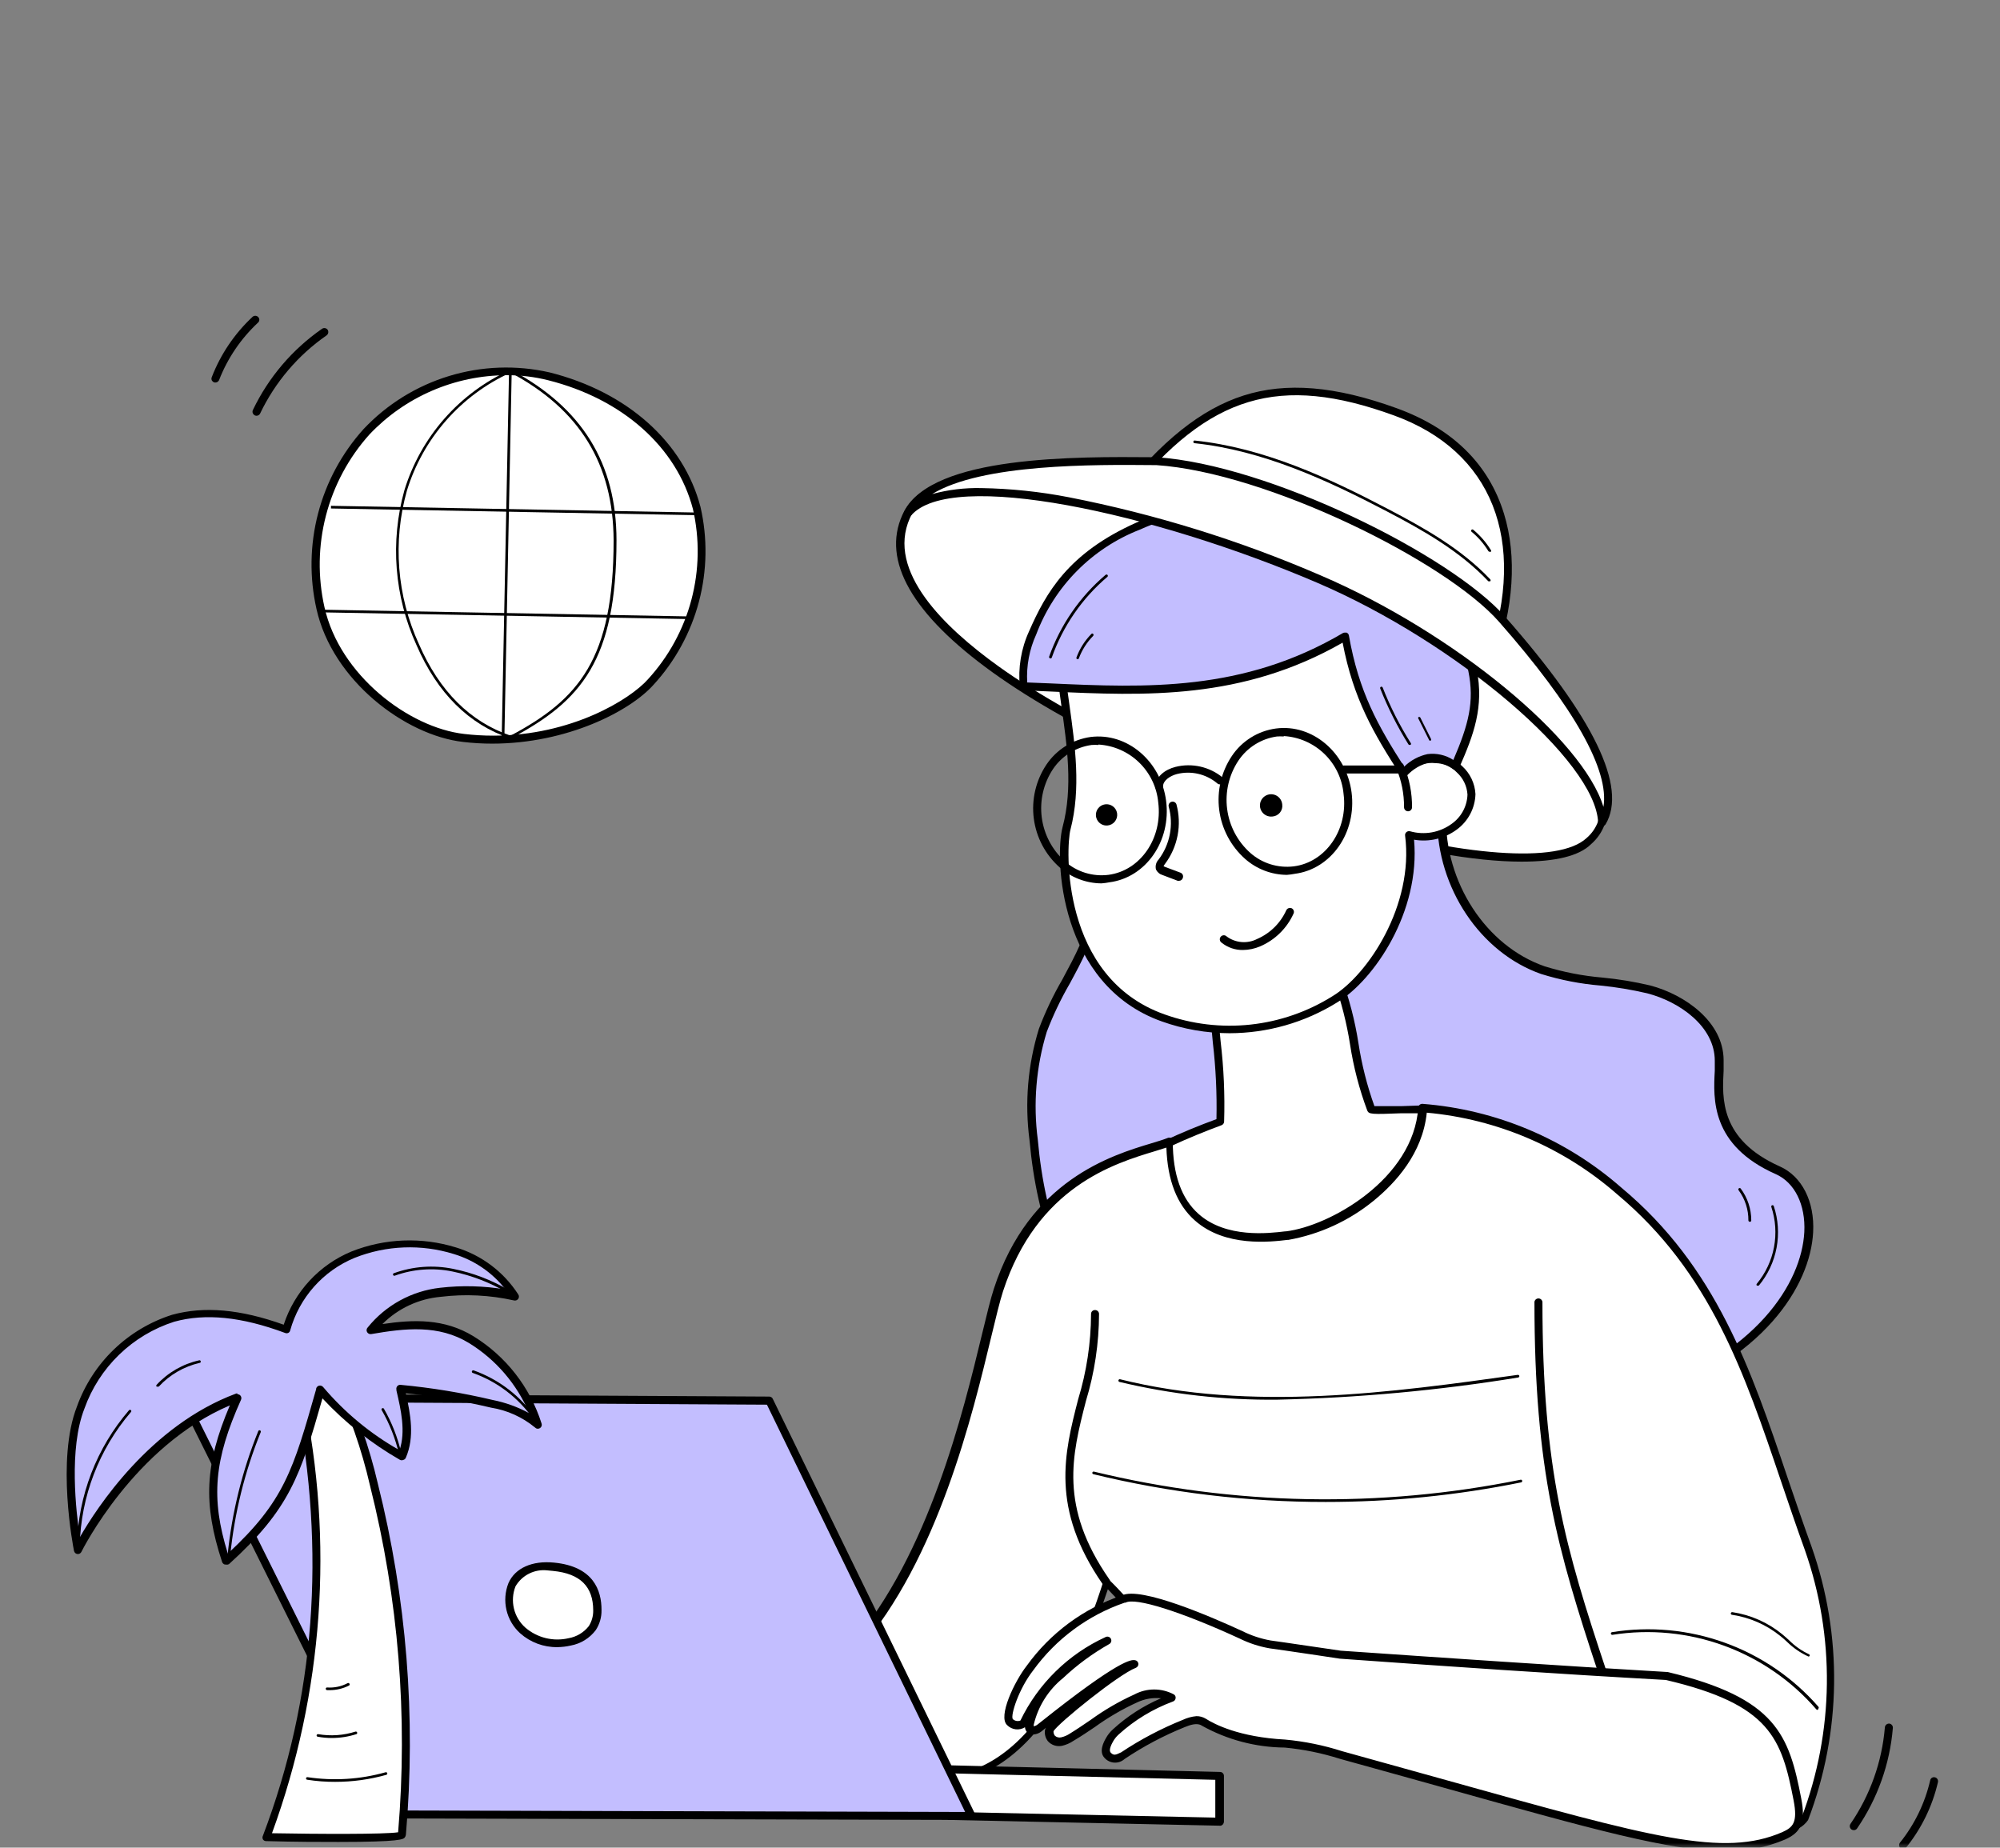 <?xml version="1.0" encoding="UTF-8"?> <svg xmlns="http://www.w3.org/2000/svg" width="210" height="194" viewBox="0 0 210 194" fill="none"><rect x="0" y="0" width="210" height="194" fill="#808080" stroke="none"/> <g clip-path="url(#clip0_2353_832)"> <mask id="mask0_2353_832" style="mask-type:luminance" maskUnits="userSpaceOnUse" x="0" y="0" width="210" height="194"> <path d="M210 0H0V194H210V0Z" fill="white"></path> </mask> <g mask="url(#mask0_2353_832)"> <path d="M57.619 39.53C54.208 38.764 50.657 38.896 47.313 39.913C43.969 40.93 40.946 42.797 38.539 45.331C36.303 47.804 34.696 50.78 33.853 54.005C33.011 57.231 32.958 60.613 33.699 63.863C35.331 71.207 42.887 76.818 48.721 77.489C58.189 78.606 65.957 74.325 68.371 71.609C70.599 69.182 72.202 66.248 73.041 63.062C73.88 59.876 73.931 56.533 73.189 53.323C71.49 46.996 66.002 41.62 57.619 39.53Z" fill="white"></path> <path d="M51.676 78.082C50.656 78.083 49.638 78.023 48.625 77.903C42.533 77.21 34.899 71.432 33.233 63.954C32.484 60.638 32.541 57.191 33.401 53.902C34.261 50.612 35.898 47.578 38.174 45.053C40.632 42.444 43.729 40.523 47.158 39.48C50.587 38.437 54.229 38.308 57.723 39.106C65.861 41.152 71.773 46.428 73.551 53.224C74.303 56.501 74.249 59.911 73.392 63.163C72.535 66.414 70.902 69.409 68.632 71.89C66.173 74.662 59.556 78.082 51.676 78.082ZM53.196 39.397C50.498 39.404 47.83 39.96 45.353 41.03C42.876 42.1 40.643 43.663 38.788 45.623C36.612 48.051 35.049 50.965 34.228 54.121C33.408 57.277 33.354 60.583 34.072 63.764C35.67 70.906 42.947 76.406 48.737 77.065C49.749 77.184 50.768 77.244 51.788 77.244C60.015 77.244 66.162 73.433 68.029 71.331C70.206 68.956 71.774 66.087 72.598 62.972C73.421 59.857 73.476 56.588 72.757 53.447C71.047 46.942 65.369 41.89 57.544 39.922C56.123 39.566 54.662 39.39 53.196 39.397Z" fill="black"></path> <path d="M53.452 38.844L52.68 77.473L52.959 77.479L53.732 38.849L53.452 38.844Z" fill="black"></path> <path d="M34.755 53.111L34.75 53.391L73.239 54.096L73.244 53.817L34.755 53.111Z" fill="black"></path> <path d="M33.786 64.018L33.781 64.297L72.27 65.002L72.275 64.723L33.786 64.018Z" fill="black"></path> <path d="M53.599 77.534C49.24 76.081 45.92 72.783 43.741 67.754C41.402 62.643 40.951 56.869 42.467 51.457C43.317 48.69 44.746 46.136 46.657 43.962C48.569 41.789 50.919 40.046 53.554 38.849C53.574 38.84 53.595 38.836 53.616 38.836C53.637 38.836 53.658 38.84 53.678 38.849C61.111 42.794 64.732 48.651 64.732 56.733C64.732 69.341 61.01 73.622 53.7 77.5L53.599 77.534ZM53.599 39.128C51.014 40.309 48.708 42.024 46.833 44.16C44.959 46.297 43.558 48.807 42.724 51.524C41.225 56.873 41.673 62.58 43.987 67.631C46.133 72.571 49.374 75.801 53.61 77.243C60.797 73.421 64.43 69.184 64.43 56.744C64.397 48.763 60.898 42.995 53.566 39.106L53.599 39.128Z" fill="black"></path> <path d="M116.371 52.023C111.129 50.906 97.962 47.955 95.134 54.259C87.31 71.696 157.594 96.879 166.838 88.328C175.444 80.381 146.718 63.536 143.957 62.184C135.116 57.78 125.839 53.946 116.371 52.023Z" fill="white"></path> <path d="M159.762 90.473C154.844 90.473 148.015 89.265 139.922 86.918C126.431 82.995 112.772 76.747 104.255 70.621C95.738 64.496 92.586 58.874 94.743 54.079C97.593 47.741 109.855 50.256 115.745 51.463L116.45 51.608C124.777 53.296 133.574 56.538 144.136 61.813C144.371 61.925 167.453 74.645 168.727 84.034C168.866 84.88 168.785 85.748 168.494 86.554C168.202 87.36 167.709 88.078 167.061 88.639C165.787 89.903 163.261 90.473 159.762 90.473ZM104.244 50.781C100.332 50.781 96.788 51.62 95.537 54.403C93.044 59.992 99.192 65.893 104.78 69.917C113.219 75.987 126.789 82.212 140.191 86.091C153.592 89.97 163.663 90.707 166.581 88.002C167.132 87.534 167.551 86.93 167.798 86.249C168.045 85.57 168.111 84.837 167.989 84.124C166.871 75.919 146.629 64.004 143.79 62.54C133.294 57.298 124.564 54.079 116.315 52.413L115.611 52.268C111.879 51.409 108.072 50.911 104.244 50.781Z" fill="black"></path> <path d="M151.367 85.589C151.21 92.519 155.446 99.595 161.996 101.875C165.551 103.116 169.463 102.937 173.174 103.898C176.885 104.859 180.54 107.598 180.573 111.376C180.573 113.88 179.165 119.569 186.665 122.9C192.857 125.649 191.382 140.515 172.201 146.764C166.333 148.686 170.111 143.858 164.008 142.919C157.959 141.809 152.452 138.713 148.36 134.122C144.278 129.546 141.069 124.262 138.892 118.529C136.243 112.013 134.421 104.826 136.031 97.985C137.641 91.144 143.688 84.975 151.367 85.589Z" fill="#C3BEFF"></path> <path d="M169.97 147.624C168.662 147.624 168.182 146.92 167.734 145.948C167.287 144.975 166.617 143.712 163.934 143.332C157.783 142.21 152.184 139.062 148.028 134.39C143.935 129.775 140.722 124.449 138.55 118.675C135.197 110.37 134.269 103.764 135.677 97.885C137.265 91.178 143.323 84.472 151.449 85.153C151.555 85.162 151.653 85.211 151.724 85.29C151.794 85.369 151.832 85.472 151.829 85.578C151.672 92.642 156.02 99.315 162.179 101.461C164.158 102.074 166.196 102.471 168.26 102.646C169.946 102.807 171.619 103.083 173.267 103.473C176.967 104.446 180.957 107.318 180.98 111.298C180.98 111.633 180.98 112.002 180.98 112.415C180.823 115.299 180.577 119.658 186.881 122.475C189.206 123.515 190.548 126.153 190.38 129.383C190.089 134.972 185.205 142.952 172.373 147.133C171.604 147.425 170.792 147.592 169.97 147.624ZM150.331 85.958C143.189 85.958 137.89 92.061 136.449 98.086C135.085 103.797 135.979 110.236 139.277 118.373C141.411 124.053 144.571 129.293 148.599 133.831C152.63 138.361 158.059 141.414 164.023 142.505C167.142 142.986 167.891 144.484 168.439 145.568C168.986 146.652 169.288 147.256 172.027 146.373C184.445 142.315 189.173 134.681 189.452 129.372C189.598 126.499 188.446 124.163 186.446 123.28C179.616 120.251 179.896 115.355 180.052 112.427C180.052 112.024 180.052 111.678 180.052 111.376C180.052 107.777 176.363 105.184 172.965 104.3C171.353 103.922 169.718 103.649 168.07 103.485C165.945 103.31 163.846 102.901 161.81 102.266C155.439 100.031 150.901 93.235 150.901 85.981L150.331 85.958Z" fill="black"></path> <path d="M113.87 69.781C115.893 79.629 117.849 90.236 113.814 99.435C112.506 102.431 110.595 105.158 109.522 108.243C108.383 111.972 108.051 115.9 108.549 119.767C109.209 127.077 111.411 134.577 116.552 139.819C121.694 145.062 130.29 147.342 136.672 143.642C142.261 140.401 144.776 133.426 144.429 126.999C144.083 120.572 141.333 114.525 138.438 108.768C131.593 94.973 123.361 81.909 113.87 69.781Z" fill="#C3BEFF"></path> <path d="M129.627 145.788C124.57 145.721 119.747 143.651 116.214 140.032C111.62 135.36 108.893 128.519 108.099 119.722C107.582 115.8 107.918 111.812 109.083 108.031C109.761 106.233 110.587 104.494 111.553 102.833C112.19 101.648 112.85 100.43 113.397 99.189C117.209 90.471 115.633 80.713 113.397 69.793C113.371 69.699 113.38 69.599 113.42 69.51C113.461 69.421 113.532 69.35 113.62 69.309C113.709 69.267 113.808 69.258 113.903 69.284C113.997 69.309 114.079 69.366 114.135 69.446C123.639 81.597 131.879 94.687 138.725 108.511C141.587 114.178 144.404 120.281 144.761 126.898C145.164 134.197 142.034 140.881 136.803 143.933C134.616 145.173 132.141 145.813 129.627 145.788ZM114.638 71.402C116.706 81.775 117.913 91.097 114.191 99.569C113.643 100.844 112.972 102.084 112.324 103.28C111.385 104.901 110.578 106.594 109.91 108.344C108.789 112.015 108.469 115.884 108.971 119.689C109.742 128.296 112.391 134.957 116.795 139.484C122.194 144.995 130.599 146.604 136.367 143.251C141.33 140.356 144.292 133.974 143.912 126.988C143.565 120.527 140.782 114.525 137.965 108.925C131.423 95.692 123.611 83.125 114.638 71.402Z" fill="black"></path> <path d="M128.119 117.848C128.298 112.595 127.649 109.655 127.437 105.732C129.547 104.653 131.808 103.899 134.143 103.496C134.653 103.357 135.186 103.321 135.71 103.39C136.234 103.459 136.739 103.632 137.195 103.899C137.698 104.29 140.101 102.178 140.347 102.781C142.057 106.783 142.202 112.506 143.913 116.507C144.047 116.82 150.038 116.261 150.161 116.574C150.72 117.882 150.261 128.746 149.837 129.015C127.929 143.545 117.422 122.744 117.422 122.744C120.837 120.802 124.416 119.163 128.119 117.848Z" fill="white"></path> <path d="M135.127 134.612C133.554 134.613 131.987 134.411 130.466 134.008C121.524 131.661 117.221 123.289 117.053 122.931C117.011 122.836 117.004 122.729 117.033 122.629C117.061 122.529 117.124 122.442 117.21 122.384C120.573 120.467 124.091 118.837 127.728 117.51C127.787 114.826 127.66 112.14 127.348 109.473C127.236 108.278 127.113 107.037 127.035 105.718C127.034 105.636 127.056 105.555 127.097 105.485C127.138 105.414 127.198 105.355 127.269 105.315C129.429 104.223 131.744 103.469 134.132 103.08C135.264 102.781 136.468 102.937 137.486 103.516C137.923 103.364 138.34 103.158 138.726 102.901C139.576 102.409 140.068 102.13 140.47 102.264C140.55 102.289 140.623 102.33 140.685 102.386C140.747 102.442 140.795 102.511 140.828 102.588C141.663 104.839 142.27 107.168 142.638 109.541C142.984 111.791 143.545 114.003 144.315 116.146C144.773 116.146 146.103 116.146 147.109 116.146C150.183 116.024 150.463 116.046 150.641 116.437C151.033 117.354 150.932 121.489 150.876 123.222C150.675 129.056 150.329 129.291 150.161 129.392C144.863 132.834 139.844 134.612 135.127 134.612ZM117.97 122.875C118.897 124.485 123.134 131.191 130.69 133.181C136.435 134.69 142.784 133.181 149.557 128.71C150.037 124.791 150.142 120.835 149.87 116.895C149.39 116.895 148.071 116.895 147.087 116.895C144.024 117.018 143.734 116.996 143.566 116.616C142.725 114.367 142.119 112.037 141.755 109.664C141.403 107.418 140.842 105.21 140.079 103.069C139.736 103.223 139.404 103.398 139.084 103.594C138.167 104.131 137.441 104.555 136.971 104.187C136.137 103.734 135.16 103.622 134.244 103.874C132.034 104.232 129.888 104.91 127.873 105.886C127.94 107.082 128.052 108.121 128.164 109.339C128.497 112.136 128.62 114.953 128.532 117.767C128.529 117.85 128.503 117.93 128.455 117.997C128.407 118.065 128.341 118.117 128.264 118.147C124.714 119.452 121.272 121.033 117.97 122.875Z" fill="black"></path> <path d="M111.612 72.178C112.249 77.029 113.232 82.137 111.98 86.977C111.287 89.615 111.354 103.039 122.118 106.851C125.073 107.899 128.226 108.269 131.344 107.932C134.461 107.596 137.463 106.561 140.125 104.906C144.082 102.503 148.889 95.047 147.95 87.636C151.225 88.542 154.466 86.34 154.5 83.389C154.422 82.407 153.991 81.488 153.285 80.801C152.58 80.114 151.649 79.707 150.666 79.656C150.144 79.601 149.617 79.661 149.121 79.831C148.625 80.001 148.172 80.277 147.793 80.639C146.934 77.034 146.525 73.336 146.575 69.629C142.853 65.527 136.884 63.426 130.926 62.532C128.945 62.184 126.926 62.108 124.924 62.308C119.156 63.08 110.952 67.182 111.612 72.178Z" fill="white"></path> <path d="M129.104 108.489C126.678 108.485 124.269 108.065 121.984 107.248C111.198 103.414 110.729 90.102 111.567 86.86C112.685 82.691 112.036 78.276 111.433 74.006C111.354 73.414 111.265 72.81 111.187 72.218C111.114 71.471 111.192 70.716 111.416 70C111.641 69.284 112.008 68.62 112.495 68.049C115.065 64.695 120.766 62.393 124.79 61.89C126.832 61.691 128.892 61.766 130.915 62.113C135.856 62.851 142.629 64.706 146.832 69.345C146.903 69.425 146.942 69.529 146.944 69.636C146.91 73.096 147.285 76.547 148.061 79.919C148.901 79.386 149.895 79.149 150.884 79.244C151.874 79.339 152.804 79.761 153.527 80.444C154.362 81.202 154.864 82.258 154.924 83.384C154.902 84.116 154.713 84.834 154.37 85.481C154.027 86.128 153.54 86.688 152.946 87.117C152.309 87.584 151.585 87.917 150.817 88.097C150.049 88.278 149.253 88.302 148.475 88.168C149.157 95.713 144.295 102.9 140.394 105.258C137.003 107.362 133.094 108.48 129.104 108.489ZM126.869 62.661C126.223 62.66 125.577 62.697 124.935 62.773C121.034 63.264 115.58 65.478 113.154 68.619C112.736 69.104 112.421 69.669 112.228 70.28C112.036 70.892 111.971 71.536 112.036 72.173C112.115 72.754 112.193 73.291 112.282 73.95C112.886 78.298 113.523 82.803 112.394 87.129C111.925 88.939 111.332 102.632 122.275 106.51C125.168 107.546 128.258 107.912 131.314 107.581C134.369 107.25 137.309 106.23 139.913 104.599C143.624 102.363 148.475 95.053 147.536 87.743C147.525 87.675 147.532 87.606 147.555 87.541C147.579 87.477 147.618 87.419 147.67 87.374C147.723 87.328 147.786 87.296 147.855 87.281C147.923 87.265 147.994 87.266 148.061 87.285C148.804 87.495 149.585 87.533 150.344 87.396C151.104 87.258 151.821 86.949 152.443 86.491C152.934 86.141 153.337 85.683 153.622 85.152C153.907 84.621 154.066 84.031 154.086 83.429C154.03 82.538 153.629 81.704 152.968 81.104C152.68 80.8 152.333 80.558 151.949 80.391C151.565 80.224 151.152 80.136 150.733 80.131C150.254 80.073 149.768 80.122 149.312 80.277C148.855 80.432 148.439 80.688 148.095 81.026C148.038 81.069 147.972 81.096 147.901 81.107C147.831 81.117 147.759 81.11 147.693 81.086C147.626 81.061 147.566 81.02 147.519 80.967C147.473 80.913 147.44 80.849 147.424 80.78C146.57 77.196 146.157 73.521 146.195 69.837C142.149 65.478 135.654 63.712 130.893 62.996C129.567 62.767 128.225 62.636 126.88 62.605L126.869 62.661Z" fill="black"></path> <path d="M135.118 91.861C133.503 91.848 131.947 91.252 130.736 90.184C129.24 88.856 128.275 87.031 128.018 85.047C127.761 83.063 128.23 81.052 129.339 79.387C129.862 78.603 130.547 77.939 131.346 77.44C132.146 76.941 133.043 76.618 133.978 76.492C137.812 75.989 141.366 79.029 141.914 83.198C142.461 87.424 139.779 91.257 135.956 91.749C135.679 91.803 135.399 91.841 135.118 91.861ZM134.794 77.33C134.555 77.314 134.316 77.314 134.078 77.33C133.263 77.444 132.481 77.729 131.784 78.166C131.086 78.603 130.489 79.183 130.032 79.868C129.041 81.361 128.621 83.161 128.849 84.939C129.076 86.716 129.937 88.352 131.273 89.547C131.891 90.094 132.618 90.504 133.406 90.749C134.194 90.993 135.025 91.068 135.844 90.967C139.198 90.542 141.567 87.122 141.075 83.366C140.928 81.769 140.214 80.277 139.061 79.162C137.909 78.046 136.395 77.38 134.794 77.286V77.33Z" fill="black"></path> <path d="M115.657 92.754C114.038 92.743 112.478 92.147 111.264 91.077C109.768 89.748 108.803 87.923 108.548 85.938C108.293 83.953 108.766 81.943 109.878 80.279C110.403 79.499 111.087 78.838 111.884 78.34C112.681 77.841 113.574 77.516 114.505 77.384C118.35 76.893 121.905 79.922 122.441 84.091C122.989 88.305 120.318 92.15 116.484 92.642C116.211 92.696 115.934 92.733 115.657 92.754ZM115.333 78.223C115.094 78.206 114.855 78.206 114.617 78.223C113.8 78.335 113.016 78.62 112.317 79.057C111.618 79.495 111.019 80.075 110.56 80.76C109.572 82.255 109.155 84.056 109.385 85.833C109.615 87.61 110.476 89.245 111.812 90.44C112.429 90.987 113.156 91.397 113.944 91.642C114.733 91.887 115.564 91.961 116.383 91.859C119.736 91.423 122.095 88.014 121.614 84.247C121.465 82.652 120.749 81.163 119.597 80.05C118.445 78.936 116.932 78.272 115.333 78.178V78.223Z" fill="black"></path> <path d="M147.346 81.138C144.194 76.254 142.26 72.744 141.232 66.809C129.607 73.672 118.575 72.498 107.442 72.062C107.254 70.148 107.582 68.218 108.392 66.474C109.348 63.941 110.825 61.638 112.728 59.713C114.63 57.787 116.915 56.282 119.436 55.296C124.142 53.195 130.479 51.797 135.576 52.535C140.477 53.407 144.999 55.745 148.542 59.242C151.625 62.282 153.731 66.174 154.589 70.419C155.316 74.052 154.421 76.723 152.801 80.479C151.98 79.883 150.972 79.602 149.962 79.685C148.966 79.902 148.056 80.408 147.346 81.138Z" fill="#C3BEFF"></path> <path d="M147.347 81.562C147.285 81.556 147.225 81.536 147.173 81.503C147.12 81.47 147.076 81.425 147.045 81.372C144.217 76.99 142.104 73.391 140.975 67.478C130.424 73.514 120.208 73.067 110.327 72.609L107.488 72.486C107.388 72.487 107.292 72.45 107.218 72.384C107.144 72.318 107.096 72.227 107.085 72.128C106.882 70.124 107.217 68.102 108.058 66.271C109.824 62.258 112.138 58.078 119.325 54.87C123.539 52.992 130.055 51.271 135.689 52.087C140.238 52.746 144.631 55.049 148.878 58.95C152.027 62.037 154.18 65.996 155.059 70.317C155.83 74.218 154.746 77.147 153.237 80.567C153.215 80.62 153.181 80.667 153.138 80.706C153.096 80.744 153.046 80.773 152.991 80.791C152.938 80.813 152.881 80.824 152.824 80.824C152.766 80.824 152.709 80.813 152.656 80.791L152.544 80.724C151.84 80.212 150.975 79.97 150.108 80.042C149.174 80.272 148.33 80.773 147.682 81.484C147.634 81.519 147.58 81.544 147.522 81.557C147.465 81.571 147.405 81.572 147.347 81.562ZM141.221 66.428C141.28 66.416 141.341 66.416 141.4 66.428C141.461 66.455 141.515 66.496 141.556 66.549C141.597 66.602 141.624 66.664 141.635 66.73C142.674 72.653 144.698 76.23 147.436 80.5C148.112 79.84 148.961 79.383 149.884 79.181C150.834 79.057 151.796 79.275 152.6 79.796C154.187 76.107 154.836 73.704 154.176 70.463C153.315 66.323 151.255 62.529 148.252 59.553C144.794 56.092 140.359 53.771 135.543 52.903C130.089 52.12 123.751 53.797 119.638 55.63C117.165 56.601 114.924 58.08 113.059 59.97C111.193 61.861 109.745 64.122 108.807 66.606C108.083 68.188 107.757 69.922 107.857 71.659L110.338 71.759C120.264 72.206 130.524 72.665 141.043 66.45C141.1 66.429 141.161 66.421 141.221 66.428Z" fill="black"></path> <path d="M130.515 99.749C129.704 99.765 128.913 99.496 128.279 98.989C128.228 98.957 128.184 98.914 128.15 98.864C128.116 98.813 128.094 98.756 128.084 98.696C128.074 98.636 128.077 98.575 128.093 98.516C128.109 98.458 128.137 98.403 128.176 98.357C128.214 98.31 128.263 98.272 128.317 98.245C128.372 98.219 128.431 98.204 128.492 98.203C128.553 98.201 128.613 98.213 128.669 98.237C128.725 98.26 128.775 98.296 128.816 98.34C129.27 98.671 129.807 98.871 130.367 98.916C130.927 98.961 131.489 98.851 131.99 98.597C133.357 98.006 134.453 96.926 135.064 95.568C135.115 95.47 135.2 95.395 135.304 95.358C135.408 95.32 135.522 95.324 135.623 95.367C135.723 95.415 135.8 95.501 135.838 95.606C135.875 95.71 135.87 95.825 135.824 95.926C135.125 97.471 133.873 98.699 132.314 99.369C131.745 99.612 131.134 99.742 130.515 99.749Z" fill="black"></path> <path d="M156.523 69.326C160.245 58.875 158.758 47.686 146.53 43.227C134.034 38.689 126.41 41.17 117.703 52.292C130.893 55.533 146.385 61.96 156.523 69.326Z" fill="white"></path> <path d="M156.523 69.782C156.434 69.786 156.347 69.758 156.277 69.704C146.798 62.852 131.619 56.191 117.603 52.748C117.536 52.731 117.474 52.698 117.423 52.651C117.372 52.604 117.334 52.545 117.312 52.48C117.286 52.413 117.279 52.34 117.291 52.269C117.302 52.199 117.333 52.132 117.379 52.077C121.928 46.298 126.131 42.945 130.591 41.526C135.051 40.106 140.203 40.52 146.664 42.867C152.532 45.002 156.321 48.735 157.92 53.944C159.295 58.415 158.948 63.803 156.914 69.503C156.893 69.566 156.858 69.622 156.811 69.669C156.765 69.715 156.708 69.75 156.646 69.771L156.523 69.782ZM118.441 52.044C132.189 55.498 146.876 61.958 156.31 68.665C160.368 56.705 156.679 47.372 146.385 43.627C134.346 39.245 126.969 41.436 118.441 52.044Z" fill="black"></path> <path d="M134.637 84.48C134.619 84.246 134.532 84.022 134.386 83.838C134.24 83.654 134.042 83.518 133.817 83.448C133.593 83.378 133.353 83.377 133.128 83.444C132.903 83.512 132.704 83.646 132.556 83.828C132.408 84.01 132.318 84.233 132.297 84.467C132.277 84.701 132.328 84.936 132.442 85.141C132.557 85.346 132.73 85.512 132.94 85.617C133.15 85.722 133.387 85.762 133.62 85.732C133.77 85.719 133.916 85.677 134.049 85.606C134.183 85.536 134.3 85.44 134.395 85.323C134.49 85.206 134.561 85.071 134.602 84.926C134.644 84.781 134.656 84.629 134.637 84.48Z" fill="black"></path> <path d="M117.299 85.436C117.274 85.218 117.185 85.012 117.044 84.844C116.902 84.676 116.715 84.553 116.504 84.491C116.293 84.429 116.069 84.43 115.859 84.495C115.649 84.559 115.463 84.685 115.324 84.854C115.184 85.024 115.098 85.231 115.076 85.45C115.054 85.668 115.096 85.889 115.199 86.083C115.301 86.278 115.458 86.438 115.651 86.543C115.843 86.649 116.063 86.695 116.281 86.677C116.431 86.664 116.576 86.622 116.708 86.552C116.841 86.483 116.958 86.387 117.052 86.272C117.147 86.156 117.218 86.022 117.26 85.879C117.303 85.735 117.316 85.585 117.299 85.436Z" fill="black"></path> <path d="M123.804 92.484H123.658L122.071 91.881C121.921 91.838 121.782 91.764 121.663 91.663C121.544 91.564 121.447 91.439 121.378 91.3C121.332 91.118 121.332 90.927 121.379 90.746C121.426 90.564 121.518 90.397 121.646 90.26C122.243 89.474 122.649 88.56 122.833 87.59C123.017 86.621 122.974 85.622 122.708 84.671C122.689 84.567 122.71 84.46 122.767 84.37C122.824 84.28 122.912 84.215 123.014 84.187C123.116 84.159 123.225 84.17 123.32 84.219C123.414 84.267 123.487 84.349 123.524 84.448C123.813 85.514 123.855 86.631 123.648 87.716C123.441 88.8 122.989 89.823 122.328 90.707C122.267 90.783 122.214 90.866 122.172 90.953L122.373 91.043L123.96 91.635C124.063 91.677 124.146 91.758 124.19 91.861C124.233 91.963 124.235 92.079 124.195 92.183C124.171 92.268 124.12 92.344 124.049 92.398C123.979 92.453 123.893 92.483 123.804 92.484Z" fill="black"></path> <path d="M121.745 83.051C121.636 83.052 121.531 83.01 121.452 82.935C121.373 82.86 121.326 82.758 121.32 82.649C121.32 81.531 122.36 80.794 123.422 80.525C124.279 80.31 125.174 80.299 126.036 80.493C126.898 80.688 127.702 81.081 128.384 81.643C128.462 81.722 128.505 81.829 128.505 81.939C128.505 82.05 128.462 82.156 128.384 82.236C128.346 82.275 128.3 82.306 128.249 82.328C128.198 82.349 128.143 82.36 128.088 82.36C128.033 82.36 127.978 82.349 127.928 82.328C127.877 82.306 127.831 82.275 127.792 82.236C127.215 81.755 126.532 81.418 125.8 81.251C125.068 81.084 124.307 81.092 123.578 81.274C122.852 81.464 122.114 81.967 122.125 82.56C122.125 82.67 122.082 82.777 122.005 82.856C121.927 82.935 121.822 82.981 121.711 82.984L121.745 83.051Z" fill="black"></path> <path d="M141.128 81.217C141.015 81.217 140.907 81.172 140.828 81.093C140.748 81.013 140.703 80.905 140.703 80.793C140.703 80.683 140.747 80.578 140.824 80.5C140.902 80.422 141.007 80.379 141.117 80.379H146.862C146.973 80.382 147.078 80.428 147.155 80.507C147.232 80.587 147.275 80.693 147.275 80.804C147.275 80.913 147.232 81.019 147.154 81.096C147.077 81.174 146.972 81.217 146.862 81.217H141.128Z" fill="black"></path> <path d="M147.838 85.186C147.728 85.183 147.623 85.137 147.545 85.058C147.468 84.979 147.425 84.872 147.425 84.762C147.435 83.353 147.158 81.957 146.609 80.659C146.587 80.608 146.575 80.553 146.574 80.497C146.574 80.441 146.584 80.385 146.605 80.334C146.625 80.282 146.656 80.234 146.695 80.194C146.734 80.154 146.781 80.123 146.832 80.101C146.883 80.079 146.937 80.067 146.993 80.066C147.048 80.066 147.102 80.076 147.153 80.097C147.204 80.118 147.251 80.149 147.29 80.188C147.329 80.227 147.359 80.273 147.38 80.324C147.978 81.738 148.279 83.26 148.263 84.795C148.255 84.902 148.206 85.001 148.127 85.074C148.049 85.147 147.945 85.187 147.838 85.186Z" fill="black"></path> <path d="M189.878 162.609C184.815 148.738 182.054 135.068 170.049 125.075C164.28 120.035 157.041 116.986 149.404 116.379C148.913 124.103 139.937 129.188 135.12 129.792C132.504 130.105 122.824 131.39 122.824 119.933C119.65 121.196 109.087 122.493 104.862 135.504C103.13 140.824 100.022 161.212 89.795 172.993C87.38 175.776 85.156 157.222 81.68 158.462C78.204 159.703 74.336 161.704 74.09 165.314C73.889 168.12 76.203 170.579 78.796 171.685C84.385 174.077 86.441 185.668 92.444 186.518C98.681 187.401 108.651 189.692 116.185 166.119C120.041 169.975 122.534 174.111 126.848 176.447C139.311 183.153 180.757 190.698 187.52 191.905C187.907 191.926 188.294 191.857 188.651 191.704C189.008 191.551 189.324 191.318 189.576 191.022C193.053 181.888 193.16 171.815 189.878 162.609Z" fill="white"></path> <path d="M187.625 192.313H187.39C179.421 190.893 139.003 183.494 126.596 176.81C123.6 175.189 121.477 172.73 119.219 170.103C118.302 168.985 117.363 167.946 116.324 166.873C113.116 176.642 109.215 182.767 104.408 185.573C100.206 188.043 96.193 187.451 92.974 186.981L92.337 186.892C88.928 186.411 86.748 182.723 84.635 179.157C82.869 176.173 81.036 173.088 78.577 172.037C76.118 170.986 73.391 168.371 73.615 165.241C73.838 162.111 76.409 159.831 81.439 158.031C81.62 157.963 81.813 157.935 82.006 157.948C82.199 157.962 82.387 158.017 82.556 158.11C84.166 158.903 85.395 162.838 86.58 166.638C87.385 169.187 88.469 172.663 89.174 172.819C89.174 172.819 89.341 172.708 89.375 172.674C97.512 163.285 101.156 148.195 103.112 140.092C103.615 138.024 104.006 136.392 104.353 135.33C108.063 123.918 116.726 121.302 120.884 120.05C121.555 119.849 122.136 119.67 122.561 119.503C122.621 119.469 122.688 119.452 122.756 119.452C122.825 119.452 122.892 119.469 122.952 119.503C123.009 119.541 123.057 119.592 123.09 119.652C123.123 119.713 123.141 119.78 123.142 119.849C123.142 123.314 124.047 125.874 125.858 127.472C128.742 130.043 133.235 129.495 134.923 129.294H135.012C139.618 128.746 148.425 123.795 148.917 116.295C148.925 116.182 148.978 116.078 149.063 116.004C149.104 115.968 149.152 115.941 149.203 115.924C149.255 115.906 149.31 115.899 149.364 115.903C157.096 116.507 164.425 119.597 170.255 124.711C180.214 133.016 183.858 143.78 187.703 155.181C188.508 157.54 189.335 159.988 190.218 162.413C193.495 171.719 193.364 181.887 189.849 191.106C189.598 191.466 189.266 191.762 188.88 191.972C188.494 192.182 188.064 192.298 187.625 192.313ZM116.089 165.688C116.202 165.688 116.31 165.733 116.391 165.811C117.654 167.029 118.772 168.337 119.889 169.567C122.125 172.115 124.17 174.518 127.032 176.061C139.327 182.689 179.566 190.055 187.569 191.475C188.164 191.477 188.737 191.248 189.167 190.837C192.587 181.811 192.71 171.867 189.514 162.76C188.631 160.323 187.804 157.875 186.999 155.505C183.187 144.227 179.588 133.575 169.808 125.404C164.217 120.503 157.216 117.502 149.812 116.831C149.376 121.112 146.525 124.208 144.223 126.086C141.639 128.191 138.561 129.603 135.281 130.188H135.191C133.403 130.401 128.641 130.971 125.467 128.154C123.578 126.489 122.583 123.918 122.471 120.497L121.298 120.866C116.961 122.174 108.902 124.611 105.314 135.598C104.979 136.638 104.587 138.258 104.095 140.304C102.128 148.475 98.507 163.687 90.18 173.233C90.068 173.39 89.915 173.512 89.737 173.585C89.558 173.659 89.363 173.68 89.174 173.646C88.056 173.412 87.251 171.053 85.954 166.94C84.926 163.587 83.641 159.54 82.355 158.903C82.28 158.868 82.198 158.849 82.115 158.849C82.032 158.849 81.95 158.868 81.875 158.903C77.147 160.591 74.754 162.715 74.564 165.386C74.374 168.058 76.744 170.371 79.035 171.355C81.74 172.473 83.641 175.725 85.474 178.822C87.575 182.376 89.565 185.729 92.572 186.154L93.209 186.243C99.368 187.138 108.678 188.479 115.854 166.046C115.877 165.977 115.916 165.916 115.969 165.867C116.022 165.818 116.086 165.783 116.156 165.766L116.089 165.688Z" fill="black"></path> <path d="M99.685 190.669L128.02 191.284V186.467L96.488 185.695L99.685 190.669Z" fill="white"></path> <path d="M128.021 191.697L99.697 191.094C99.628 191.093 99.56 191.076 99.5 191.043C99.439 191.01 99.388 190.962 99.351 190.904L96.187 185.93C96.149 185.863 96.129 185.788 96.129 185.712C96.129 185.635 96.149 185.56 96.187 185.494C96.226 185.427 96.281 185.373 96.348 185.335C96.415 185.298 96.491 185.279 96.567 185.281L128.099 186.053C128.154 186.053 128.209 186.064 128.26 186.085C128.311 186.107 128.357 186.138 128.396 186.178C128.434 186.217 128.464 186.264 128.484 186.316C128.505 186.367 128.514 186.422 128.513 186.477V191.284C128.503 191.397 128.456 191.503 128.379 191.586C128.333 191.633 128.276 191.668 128.214 191.687C128.151 191.707 128.085 191.71 128.021 191.697ZM99.921 190.255L127.607 190.848V186.88L97.283 186.142L99.921 190.255Z" fill="black"></path> <path d="M175.012 175.966C163.633 175.329 152.176 174.547 140.73 173.731C139.713 173.552 134.616 172.825 133.353 172.613C132.292 172.429 131.264 172.09 130.302 171.607C126.948 170.042 119.594 166.957 118.006 167.862C114.061 169.207 110.628 171.742 108.181 175.117C106.695 177.039 105.465 180.236 106.08 180.784C106.266 180.969 106.511 181.083 106.773 181.105C107.035 181.128 107.296 181.057 107.511 180.907C109.307 177.082 112.4 174.017 116.24 172.255C114.444 173.285 112.781 174.532 111.289 175.966C109.685 177.289 108.556 179.098 108.069 181.119C108.014 181.271 108.014 181.437 108.069 181.588C108.271 181.924 108.796 181.723 109.098 181.477C109.713 181.007 117.537 174.647 119.001 174.77C117.056 175.508 110.126 181.13 110.059 181.734C110.036 182.02 110.115 182.305 110.283 182.539C110.415 182.682 110.583 182.789 110.769 182.848C110.955 182.907 111.154 182.916 111.344 182.874C111.745 182.8 112.125 182.644 112.462 182.416C114.698 181.052 116.754 179.353 119.169 178.347C119.747 178.039 120.392 177.878 121.047 177.878C121.702 177.878 122.347 178.039 122.924 178.347C120.76 179.147 118.768 180.353 117.056 181.901C116.79 182.152 116.564 182.443 116.386 182.762C116.117 183.243 115.816 183.88 116.184 184.327C116.788 184.964 117.302 184.64 117.816 184.327C119.836 182.994 121.985 181.871 124.232 180.974C124.555 180.791 124.915 180.684 125.285 180.663C125.656 180.642 126.026 180.706 126.367 180.851C126.904 181.197 129.519 182.818 134.884 183.086C136.886 183.274 138.861 183.679 140.775 184.293C170.954 192.609 179.896 195.929 187.262 192.777C188.693 192.162 189.173 191.413 188.704 188.954C187.463 182.382 186.211 178.649 175.012 175.966Z" fill="white"></path> <path d="M181.172 194.369C175.393 194.369 167.167 192.067 151.675 187.73C148.411 186.825 144.722 185.785 140.698 184.678C138.813 184.078 136.868 183.68 134.897 183.494C131.839 183.469 128.837 182.673 126.168 181.18C125.709 180.878 124.994 181.102 124.424 181.336C122.201 182.231 120.077 183.355 118.086 184.69C117.941 184.822 117.771 184.924 117.585 184.991C117.4 185.057 117.203 185.086 117.007 185.075C116.81 185.065 116.618 185.015 116.44 184.93C116.263 184.845 116.104 184.725 115.974 184.578C115.337 183.907 115.918 182.868 116.108 182.532C116.304 182.17 116.561 181.845 116.868 181.571C118.353 180.211 120.058 179.111 121.909 178.318C121.055 178.231 120.193 178.378 119.416 178.743C117.843 179.461 116.346 180.333 114.945 181.348C114.23 181.828 113.492 182.331 112.71 182.789C112.34 183.039 111.927 183.217 111.492 183.315C111.226 183.366 110.951 183.348 110.695 183.262C110.438 183.176 110.208 183.025 110.027 182.823C109.781 182.505 109.669 182.104 109.714 181.705C109.727 181.599 109.769 181.498 109.837 181.415L109.659 181.549L109.401 181.761C109.09 182.022 108.689 182.15 108.284 182.119C108.173 182.099 108.068 182.056 107.975 181.993C107.883 181.929 107.805 181.846 107.747 181.75C107.675 181.632 107.633 181.497 107.624 181.359C107.335 181.54 106.993 181.617 106.654 181.578C106.315 181.54 105.999 181.388 105.758 181.146C104.74 180.252 106.529 176.541 107.803 174.909C110.283 171.466 113.776 168.882 117.796 167.521C119.763 166.537 127.297 169.812 130.471 171.277C131.4 171.739 132.39 172.066 133.411 172.249L135.065 172.484L140.777 173.322C151.954 174.093 163.534 174.887 175.025 175.558H175.092C186.549 178.296 187.845 182.197 189.131 188.848C189.611 191.307 189.131 192.391 187.454 193.14C185.469 193.986 183.329 194.405 181.172 194.369ZM125.62 180.196C125.975 180.19 126.325 180.287 126.626 180.476C127.52 181.046 130.113 182.398 134.942 182.655C136.974 182.843 138.979 183.252 140.922 183.874C144.946 184.991 148.634 186.009 151.898 186.925C173.616 192.995 180.96 195.04 187.13 192.38C188.248 191.877 188.784 191.385 188.326 189.026C187.063 182.532 185.889 178.967 174.913 176.396C163.422 175.759 151.854 174.965 140.676 174.16C139.927 174.037 136.943 173.602 134.976 173.311L133.31 173.076C132.207 172.884 131.138 172.534 130.136 172.037C124.01 169.22 119.204 167.7 118.176 168.281H118.086C114.23 169.605 110.876 172.088 108.485 175.39C106.954 177.357 106.093 180.096 106.339 180.498C106.443 180.6 106.575 180.668 106.718 180.696C106.861 180.724 107.009 180.71 107.144 180.655C109.013 176.781 112.175 173.682 116.086 171.891C116.134 171.866 116.187 171.851 116.241 171.847C116.296 171.842 116.35 171.848 116.402 171.865C116.454 171.882 116.502 171.908 116.544 171.944C116.585 171.979 116.62 172.022 116.644 172.07C116.669 172.119 116.685 172.172 116.689 172.226C116.694 172.28 116.687 172.335 116.671 172.387C116.654 172.439 116.627 172.487 116.592 172.528C116.557 172.57 116.514 172.604 116.466 172.629C114.719 173.616 113.098 174.809 111.637 176.184C110.086 177.432 108.996 179.163 108.541 181.102C108.537 181.154 108.537 181.206 108.541 181.258C108.693 181.232 108.835 181.166 108.954 181.068L109.223 180.856C117.639 174.149 118.791 174.272 119.159 174.317C119.252 174.326 119.339 174.367 119.406 174.432C119.473 174.496 119.516 174.582 119.528 174.675C119.54 174.768 119.519 174.863 119.471 174.944C119.422 175.025 119.348 175.088 119.26 175.122C117.46 175.804 111.167 180.889 110.62 181.772C110.61 181.939 110.657 182.105 110.754 182.242C110.842 182.325 110.949 182.385 111.067 182.416C111.184 182.448 111.307 182.449 111.425 182.421C111.756 182.344 112.07 182.208 112.352 182.018C113.079 181.571 113.817 181.068 114.521 180.587C115.958 179.545 117.497 178.65 119.115 177.916C119.752 177.575 120.465 177.396 121.188 177.396C121.912 177.396 122.624 177.575 123.262 177.916C123.326 177.957 123.378 178.015 123.41 178.085C123.441 178.154 123.452 178.232 123.44 178.307C123.433 178.384 123.403 178.458 123.356 178.519C123.308 178.58 123.245 178.627 123.172 178.654C121.059 179.433 119.115 180.614 117.449 182.13C117.213 182.346 117.013 182.599 116.857 182.879C116.421 183.661 116.544 183.896 116.6 183.997C116.935 184.365 117.125 184.276 117.717 183.997C119.752 182.641 121.921 181.499 124.189 180.587C124.64 180.375 125.124 180.242 125.62 180.196Z" fill="black"></path> <path d="M19.184 146.742L80.772 147.078L101.998 190.681L40.991 190.524L19.184 146.742Z" fill="#C3BEFF"></path> <path d="M102.01 191.094L41.003 190.937C40.924 190.936 40.847 190.914 40.781 190.872C40.714 190.831 40.659 190.772 40.623 190.703L18.816 146.909C18.78 146.848 18.762 146.779 18.762 146.708C18.762 146.637 18.78 146.568 18.816 146.507C18.853 146.446 18.906 146.395 18.968 146.36C19.031 146.325 19.102 146.306 19.173 146.306L80.761 146.641C80.84 146.64 80.918 146.661 80.986 146.703C81.053 146.744 81.107 146.804 81.141 146.876L102.379 190.468C102.414 190.529 102.433 190.599 102.433 190.669C102.433 190.74 102.414 190.809 102.379 190.87C102.343 190.937 102.29 190.993 102.225 191.032C102.16 191.072 102.086 191.093 102.01 191.094ZM41.26 190.099L101.339 190.256L80.527 147.491L19.877 147.155L41.26 190.099Z" fill="black"></path> <path d="M58.139 164.497C56.395 164.33 54.484 164.788 53.769 166.398C53.448 167.218 53.383 168.116 53.582 168.974C53.782 169.832 54.236 170.609 54.886 171.204C55.563 171.764 56.361 172.158 57.218 172.352C58.074 172.546 58.964 172.536 59.816 172.322C60.762 172.157 61.612 171.642 62.197 170.88C62.551 170.322 62.738 169.674 62.733 169.013C62.755 166.901 61.772 164.855 58.139 164.497Z" fill="white"></path> <path d="M58.52 172.95C57.084 172.969 55.693 172.451 54.619 171.497C53.901 170.848 53.398 169.995 53.179 169.052C52.959 168.109 53.032 167.121 53.39 166.221C54.083 164.645 55.882 163.841 58.185 164.075C62.32 164.478 63.17 167.004 63.159 169.06C63.175 169.806 62.964 170.538 62.555 171.162C61.914 172.012 60.976 172.591 59.928 172.783C59.466 172.888 58.994 172.944 58.52 172.95ZM57.48 164.891C56.819 164.814 56.149 164.931 55.554 165.229C54.958 165.527 54.462 165.992 54.127 166.568C53.836 167.308 53.779 168.119 53.962 168.892C54.146 169.666 54.563 170.364 55.156 170.894C55.772 171.425 56.505 171.804 57.296 171.998C58.087 172.192 58.912 172.197 59.705 172.011C60.546 171.864 61.303 171.41 61.829 170.737C62.137 170.245 62.297 169.675 62.287 169.094C62.287 166.59 60.923 165.227 58.073 164.947L57.48 164.891Z" fill="black"></path> <path d="M168.215 175.97C168.127 175.971 168.041 175.943 167.97 175.89C167.9 175.838 167.848 175.764 167.824 175.679C163.532 162.702 161.117 154.442 161.117 136.692C161.133 136.593 161.185 136.502 161.261 136.437C161.338 136.372 161.436 136.336 161.536 136.336C161.637 136.336 161.735 136.372 161.811 136.437C161.888 136.502 161.939 136.593 161.956 136.692C161.956 154.364 164.37 162.523 168.662 175.422C168.679 175.474 168.686 175.529 168.682 175.584C168.678 175.639 168.663 175.692 168.638 175.741C168.613 175.79 168.579 175.833 168.537 175.869C168.495 175.904 168.446 175.931 168.394 175.947L168.215 175.97Z" fill="black"></path> <path d="M116.137 166.527C116.069 166.526 116.003 166.509 115.943 166.478C115.883 166.447 115.831 166.403 115.79 166.349C110.269 158.39 111.755 152.567 113.208 146.922C114.092 144.023 114.547 141.011 114.561 137.98C114.558 137.925 114.566 137.871 114.585 137.819C114.604 137.768 114.633 137.721 114.67 137.681C114.708 137.641 114.753 137.61 114.804 137.588C114.854 137.566 114.908 137.555 114.963 137.555C115.018 137.552 115.074 137.56 115.126 137.579C115.178 137.598 115.226 137.627 115.266 137.664C115.307 137.702 115.34 137.747 115.362 137.798C115.385 137.848 115.398 137.902 115.399 137.958C115.39 141.056 114.927 144.137 114.024 147.101C112.56 152.801 111.174 158.189 116.483 165.834C116.515 165.879 116.538 165.93 116.55 165.983C116.563 166.037 116.564 166.092 116.555 166.146C116.545 166.2 116.525 166.252 116.496 166.298C116.466 166.344 116.428 166.384 116.383 166.416C116.316 166.48 116.229 166.52 116.137 166.527Z" fill="black"></path> <path d="M148.007 78.223C147.983 78.222 147.959 78.215 147.938 78.203C147.917 78.192 147.898 78.175 147.884 78.156C146.72 76.294 145.728 74.33 144.922 72.288C144.91 72.254 144.912 72.216 144.926 72.183C144.941 72.15 144.967 72.124 145 72.109C145.034 72.098 145.071 72.099 145.104 72.114C145.138 72.128 145.164 72.154 145.179 72.187C145.976 74.212 146.96 76.158 148.118 78C148.144 78.027 148.159 78.063 148.159 78.1C148.159 78.138 148.144 78.174 148.118 78.201L148.007 78.223Z" fill="black"></path> <path d="M150.186 77.785C150.162 77.785 150.138 77.779 150.116 77.767C150.095 77.756 150.077 77.739 150.063 77.718L148.946 75.483C148.933 75.47 148.923 75.455 148.916 75.439C148.91 75.423 148.906 75.405 148.906 75.388C148.906 75.37 148.91 75.353 148.916 75.336C148.923 75.32 148.933 75.305 148.946 75.293C148.979 75.276 149.016 75.273 149.052 75.283C149.087 75.294 149.117 75.317 149.136 75.349L150.253 77.584C150.27 77.617 150.273 77.655 150.263 77.69C150.253 77.725 150.229 77.755 150.198 77.774L150.186 77.785Z" fill="black"></path> <path d="M134.145 146.965C128.549 147.027 122.967 146.4 117.524 145.098C117.492 145.085 117.466 145.061 117.45 145.03C117.434 144.999 117.429 144.963 117.438 144.929C117.446 144.895 117.466 144.866 117.494 144.845C117.522 144.825 117.557 144.815 117.591 144.818C131.373 148.272 146.251 146.193 159.373 144.36C159.408 144.357 159.443 144.366 159.472 144.386C159.501 144.407 159.521 144.437 159.529 144.472C159.533 144.491 159.532 144.511 159.527 144.529C159.523 144.548 159.515 144.566 159.503 144.582C159.492 144.597 159.477 144.61 159.461 144.62C159.444 144.63 159.426 144.637 159.406 144.64C151.05 145.999 142.609 146.775 134.145 146.965Z" fill="black"></path> <path d="M139.185 157.705C130.968 157.711 122.78 156.731 114.796 154.788C114.761 154.779 114.73 154.756 114.711 154.725C114.692 154.694 114.687 154.656 114.696 154.62C114.704 154.585 114.727 154.554 114.759 154.535C114.79 154.516 114.828 154.511 114.863 154.52C129.557 158.086 144.855 158.376 159.674 155.369C159.692 155.366 159.71 155.366 159.727 155.37C159.745 155.374 159.761 155.382 159.776 155.392C159.79 155.403 159.803 155.416 159.812 155.431C159.821 155.446 159.828 155.463 159.83 155.481C159.837 155.516 159.831 155.553 159.812 155.584C159.794 155.615 159.764 155.638 159.73 155.649C152.968 157.021 146.085 157.71 139.185 157.705Z" fill="black"></path> <path d="M190.827 179.538C190.806 179.537 190.785 179.531 190.766 179.522C190.746 179.512 190.729 179.499 190.715 179.482C188.105 176.465 184.768 174.164 181.021 172.795C177.274 171.426 173.24 171.035 169.299 171.658C169.264 171.661 169.229 171.652 169.2 171.631C169.171 171.611 169.151 171.581 169.143 171.546C169.136 171.509 169.144 171.471 169.165 171.44C169.186 171.408 169.218 171.386 169.255 171.378C173.234 170.735 177.312 171.116 181.104 172.485C184.896 173.854 188.277 176.166 190.928 179.203C190.954 179.23 190.968 179.266 190.968 179.303C190.968 179.341 190.954 179.377 190.928 179.404C190.927 179.434 190.917 179.463 190.899 179.487C190.881 179.511 190.856 179.529 190.827 179.538Z" fill="black"></path> <path d="M189.885 173.935C189.056 173.558 188.3 173.04 187.649 172.404C187.425 172.187 187.19 171.982 186.945 171.789C185.481 170.601 183.724 169.828 181.859 169.553C181.84 169.552 181.822 169.547 181.806 169.538C181.789 169.529 181.775 169.517 181.763 169.502C181.751 169.488 181.743 169.471 181.738 169.453C181.734 169.434 181.733 169.415 181.736 169.397C181.742 169.36 181.761 169.327 181.79 169.304C181.819 169.282 181.856 169.271 181.893 169.274C183.813 169.56 185.62 170.359 187.124 171.588C187.37 171.789 187.604 172.001 187.839 172.214C188.444 172.824 189.151 173.324 189.929 173.689C189.948 173.695 189.965 173.705 189.98 173.718C189.994 173.732 190.005 173.748 190.013 173.766C190.02 173.784 190.024 173.804 190.023 173.823C190.022 173.843 190.017 173.862 190.008 173.879C189.994 173.899 189.975 173.914 189.954 173.924C189.932 173.934 189.908 173.937 189.885 173.935Z" fill="black"></path> <path d="M95.301 53.859C98.218 48.147 113.833 48.359 121.4 48.426C132.79 49.175 151.859 58.397 157.716 65.047C164.344 72.581 170.917 81.814 168.189 86.341C167.943 79.556 153.111 67.07 138.446 60.789C121.378 53.479 99.772 48.639 95.301 53.859Z" fill="white"></path> <path d="M168.215 86.75H168.115C168.026 86.729 167.947 86.68 167.89 86.609C167.833 86.538 167.802 86.449 167.802 86.358C167.556 79.92 152.947 67.457 138.304 61.187C121.08 53.809 99.831 49.227 95.651 54.145C95.582 54.222 95.487 54.272 95.384 54.284C95.281 54.297 95.177 54.271 95.092 54.212C95.005 54.157 94.943 54.07 94.918 53.97C94.893 53.87 94.907 53.765 94.958 53.675C97.954 47.818 113.021 47.941 121.113 48.008H121.438C133.185 48.78 152.321 58.258 158.055 64.775C167.355 75.337 170.898 82.659 168.584 86.56C168.543 86.619 168.487 86.667 168.423 86.7C168.359 86.733 168.288 86.75 168.215 86.75ZM103.039 51.25C106.124 51.301 109.199 51.623 112.227 52.211C121.3 53.987 130.155 56.734 138.64 60.404C152.69 66.418 166.248 77.674 168.361 84.727C169.009 80.893 165.276 74.242 157.418 65.311C151.829 58.918 132.95 49.596 121.404 48.836H121.113C114.921 48.78 103.106 48.679 97.875 51.876C99.558 51.42 101.297 51.209 103.039 51.25Z" fill="black"></path> <path d="M156.376 61.033C156.344 61.046 156.308 61.046 156.276 61.033C153.246 57.825 149.346 55.645 145.612 53.689C139.375 50.425 132.613 47.295 125.426 46.535C125.407 46.534 125.389 46.529 125.372 46.52C125.356 46.511 125.341 46.499 125.329 46.484C125.318 46.47 125.309 46.453 125.305 46.434C125.3 46.416 125.3 46.397 125.303 46.379C125.302 46.361 125.306 46.343 125.314 46.326C125.321 46.309 125.332 46.295 125.346 46.283C125.36 46.271 125.376 46.263 125.394 46.258C125.412 46.253 125.43 46.253 125.448 46.256C132.691 47.016 139.476 50.157 145.735 53.443C149.491 55.41 153.425 57.601 156.477 60.831C156.5 60.86 156.513 60.895 156.513 60.932C156.513 60.969 156.5 61.004 156.477 61.033C156.461 61.04 156.444 61.043 156.426 61.043C156.409 61.043 156.392 61.04 156.376 61.033Z" fill="black"></path> <path d="M156.398 57.932C156.376 57.932 156.355 57.928 156.335 57.918C156.316 57.908 156.299 57.894 156.286 57.876C155.812 57.1 155.211 56.409 154.509 55.831C154.483 55.803 154.469 55.767 154.469 55.73C154.469 55.692 154.483 55.656 154.509 55.629C154.522 55.617 154.536 55.607 154.553 55.6C154.569 55.593 154.587 55.59 154.604 55.59C154.622 55.59 154.639 55.593 154.656 55.6C154.672 55.607 154.687 55.617 154.699 55.629C155.42 56.23 156.039 56.943 156.532 57.742C156.558 57.769 156.573 57.805 156.573 57.842C156.573 57.88 156.558 57.916 156.532 57.943L156.398 57.932Z" fill="black"></path> <path d="M110.248 69.124C110.213 69.111 110.184 69.086 110.168 69.052C110.151 69.019 110.148 68.981 110.159 68.945C111.344 65.613 113.388 62.652 116.083 60.361C116.111 60.337 116.147 60.324 116.183 60.324C116.22 60.324 116.256 60.337 116.284 60.361C116.31 60.388 116.324 60.424 116.324 60.461C116.324 60.499 116.31 60.535 116.284 60.562C113.629 62.816 111.616 65.731 110.449 69.012C110.446 69.034 110.438 69.055 110.425 69.073C110.412 69.092 110.396 69.107 110.376 69.118C110.357 69.128 110.335 69.135 110.313 69.136C110.291 69.137 110.268 69.133 110.248 69.124Z" fill="black"></path> <path d="M113.108 69.213C113.091 69.207 113.076 69.198 113.062 69.185C113.049 69.173 113.038 69.158 113.031 69.141C113.023 69.124 113.02 69.106 113.02 69.088C113.019 69.07 113.023 69.052 113.03 69.035C113.368 68.108 113.902 67.265 114.595 66.564C114.607 66.55 114.621 66.539 114.638 66.531C114.654 66.524 114.672 66.519 114.69 66.519C114.708 66.519 114.726 66.524 114.743 66.531C114.759 66.539 114.774 66.55 114.785 66.564C114.809 66.593 114.822 66.628 114.822 66.665C114.822 66.702 114.809 66.737 114.785 66.766C114.12 67.44 113.606 68.248 113.276 69.135C113.264 69.167 113.239 69.193 113.208 69.208C113.177 69.222 113.141 69.225 113.108 69.213Z" fill="black"></path> <path d="M184.56 134.989H184.47C184.444 134.962 184.43 134.926 184.43 134.888C184.43 134.851 184.444 134.815 184.47 134.788C185.385 133.683 186.004 132.364 186.27 130.954C186.536 129.545 186.44 128.091 185.99 126.729C185.983 126.711 185.98 126.692 185.981 126.673C185.982 126.655 185.987 126.636 185.995 126.619C186.003 126.602 186.015 126.587 186.03 126.576C186.045 126.564 186.062 126.555 186.08 126.55C186.097 126.545 186.114 126.543 186.132 126.545C186.15 126.546 186.167 126.551 186.182 126.56C186.198 126.568 186.211 126.579 186.223 126.593C186.234 126.607 186.242 126.622 186.247 126.639C186.714 128.048 186.815 129.552 186.541 131.01C186.268 132.469 185.628 133.834 184.683 134.978C184.664 134.989 184.644 134.996 184.622 134.998C184.601 135 184.579 134.997 184.56 134.989Z" fill="black"></path> <path d="M183.726 128.285C183.688 128.285 183.651 128.27 183.624 128.243C183.596 128.215 183.581 128.178 183.581 128.14C183.591 127.007 183.234 125.901 182.564 124.988C182.54 124.96 182.527 124.924 182.527 124.887C182.527 124.85 182.54 124.815 182.564 124.787C182.591 124.761 182.627 124.746 182.665 124.746C182.702 124.746 182.738 124.761 182.765 124.787C183.491 125.754 183.883 126.931 183.883 128.14C183.885 128.16 183.882 128.181 183.875 128.2C183.868 128.22 183.856 128.237 183.841 128.251C183.826 128.265 183.807 128.276 183.788 128.282C183.768 128.287 183.747 128.289 183.726 128.285Z" fill="black"></path> <path d="M31.422 146.593C34.663 162.047 33.462 178.102 27.957 192.902C27.957 192.902 42.242 193.181 42.197 192.678C43.27 180.338 42.276 167.906 39.257 155.893C38.366 152.037 37.058 148.289 35.356 144.715C35.16 144.171 34.851 143.674 34.451 143.257C34.05 142.839 33.567 142.51 33.032 142.29C32.553 142.177 32.05 142.226 31.601 142.428C31.152 142.63 30.783 142.974 30.55 143.408C30.34 143.963 30.311 144.57 30.468 145.142C30.624 145.715 30.958 146.223 31.422 146.593Z" fill="white"></path> <path d="M35.544 193.405C33.61 193.405 31.129 193.405 27.943 193.316C27.877 193.317 27.811 193.301 27.752 193.27C27.694 193.239 27.644 193.193 27.608 193.137C27.576 193.077 27.559 193.01 27.559 192.941C27.559 192.873 27.576 192.806 27.608 192.746C33.074 178.372 34.236 162.913 31.073 146.795C30.584 146.366 30.238 145.797 30.084 145.165C29.93 144.533 29.975 143.869 30.212 143.263C30.486 142.752 30.919 142.345 31.446 142.103C31.972 141.86 32.563 141.797 33.13 141.922C33.727 142.155 34.269 142.513 34.718 142.972C35.167 143.43 35.513 143.979 35.734 144.582C37.453 148.152 38.772 151.9 39.668 155.759C42.693 167.806 43.69 180.271 42.619 192.645C42.611 192.747 42.572 192.845 42.507 192.925C42.373 193.115 42.094 193.405 35.544 193.405ZM28.558 192.489C33.331 192.578 40.44 192.612 41.803 192.388C42.838 180.177 41.841 167.879 38.852 155.994C37.976 152.174 36.678 148.463 34.985 144.928C34.504 143.978 33.867 142.961 32.917 142.693C32.529 142.609 32.125 142.652 31.764 142.818C31.403 142.983 31.106 143.261 30.916 143.61C30.762 144.084 30.757 144.594 30.901 145.071C31.045 145.549 31.331 145.971 31.721 146.281C31.78 146.338 31.819 146.413 31.833 146.493C35.077 161.829 33.942 177.768 28.558 192.489Z" fill="black"></path> <path d="M38.922 139.583C42.722 138.923 46.198 138.577 49.495 140.589C52.816 142.636 55.288 145.81 56.459 149.531C55.087 148.377 53.424 147.623 51.653 147.351C48.489 146.599 45.277 146.068 42.04 145.764C42.565 147.999 43.158 150.604 42.174 152.839C39.056 150.85 35.87 148.793 33.623 145.842C31.142 154.583 30.192 157.947 23.72 163.815C21.563 157.243 22.088 153.063 24.927 146.747C13.973 150.816 8.161 162.709 8.161 162.709C8.161 162.709 6.294 153.309 8.463 147.787C9.259 145.588 10.546 143.6 12.228 141.974C13.909 140.349 15.94 139.13 18.165 138.409C22.2 137.291 26.503 138.264 30.058 139.594C30.555 137.843 31.445 136.228 32.659 134.873C33.873 133.517 35.38 132.456 37.066 131.77C40.478 130.422 44.246 130.276 47.752 131.356C50.35 132.147 52.584 133.834 54.056 136.118C51.49 135.537 48.843 135.401 46.232 135.715C43.386 136.009 40.765 137.395 38.922 139.583Z" fill="#C3BEFF"></path> <path d="M23.72 164.278H23.608C23.541 164.257 23.48 164.221 23.429 164.173C23.379 164.124 23.34 164.064 23.317 163.998C21.317 157.895 21.495 153.771 24.133 147.567C14.073 151.837 8.608 162.825 8.552 162.936C8.515 163.016 8.453 163.082 8.377 163.125C8.3 163.167 8.211 163.184 8.124 163.173C8.037 163.162 7.955 163.123 7.891 163.062C7.828 163.002 7.785 162.922 7.769 162.836C7.691 162.445 5.892 153.257 8.082 147.679C8.895 145.416 10.218 143.37 11.949 141.701C13.68 140.032 15.773 138.785 18.064 138.055C21.417 137.128 25.251 137.463 29.789 139.095C30.351 137.375 31.278 135.798 32.507 134.47C33.736 133.143 35.238 132.097 36.909 131.405C40.409 130.017 44.278 129.867 47.874 130.98C50.569 131.796 52.886 133.543 54.413 135.909C54.462 135.978 54.489 136.06 54.489 136.144C54.489 136.228 54.462 136.31 54.413 136.379C54.365 136.449 54.296 136.503 54.216 136.533C54.136 136.564 54.049 136.568 53.966 136.546C51.443 135.981 48.842 135.852 46.276 136.166C43.962 136.371 41.793 137.384 40.151 139.028C43.437 138.536 46.645 138.435 49.707 140.302C53.113 142.397 55.652 145.646 56.861 149.456C56.895 149.546 56.897 149.646 56.866 149.737C56.835 149.828 56.773 149.906 56.691 149.956C56.608 150.006 56.511 150.026 56.416 150.013C56.32 149.999 56.233 149.952 56.168 149.881C54.842 148.79 53.248 148.072 51.552 147.802C48.607 147.105 45.62 146.601 42.61 146.293C43.102 148.473 43.56 150.887 42.61 153.067C42.587 153.121 42.551 153.169 42.507 153.208C42.462 153.247 42.41 153.275 42.353 153.29C42.298 153.315 42.239 153.328 42.179 153.328C42.12 153.328 42.06 153.315 42.006 153.29C38.981 151.558 36.234 149.38 33.858 146.83C31.555 154.933 30.415 158.454 24.055 164.222C24.006 164.253 23.951 164.274 23.893 164.284C23.835 164.293 23.776 164.291 23.72 164.278ZM24.927 146.394C25.04 146.394 25.148 146.438 25.229 146.517C25.286 146.576 25.324 146.652 25.338 146.734C25.352 146.815 25.341 146.899 25.307 146.975C22.479 153.279 22.11 157.292 23.921 163.126C29.856 157.627 30.795 154.319 33.198 145.857V145.79C33.219 145.715 33.261 145.647 33.318 145.594C33.375 145.54 33.446 145.504 33.522 145.488C33.599 145.476 33.677 145.484 33.75 145.512C33.822 145.539 33.886 145.585 33.936 145.645C36.193 148.312 38.907 150.557 41.95 152.273C42.621 150.295 42.096 148.026 41.626 146.002V145.924C41.609 145.858 41.609 145.789 41.624 145.723C41.64 145.657 41.671 145.596 41.715 145.544C41.759 145.493 41.814 145.454 41.877 145.43C41.94 145.407 42.007 145.4 42.073 145.41C45.325 145.714 48.552 146.245 51.73 146.997C53.071 147.263 54.364 147.73 55.564 148.383C54.278 145.336 52.075 142.766 49.26 141.028C46.041 139.061 42.554 139.464 38.988 140.078C38.901 140.094 38.811 140.082 38.73 140.044C38.65 140.006 38.584 139.944 38.541 139.866C38.498 139.789 38.482 139.701 38.494 139.614C38.506 139.528 38.546 139.447 38.608 139.385C40.494 137.049 43.225 135.551 46.209 135.216C48.497 134.951 50.812 135.011 53.083 135.395C51.701 133.622 49.803 132.322 47.651 131.673C44.234 130.612 40.558 130.754 37.233 132.075C35.602 132.747 34.145 133.782 32.974 135.101C31.802 136.42 30.946 137.988 30.471 139.687C30.46 139.744 30.436 139.798 30.401 139.845C30.367 139.891 30.322 139.929 30.27 139.955C30.215 139.98 30.156 139.993 30.096 139.993C30.037 139.993 29.978 139.98 29.923 139.955C25.363 138.256 21.562 137.876 18.288 138.782C16.121 139.475 14.144 140.659 12.51 142.241C10.876 143.823 9.628 145.76 8.865 147.903C7.211 152.117 7.982 158.734 8.384 161.405C10.139 158.354 15.761 149.68 24.782 146.327C24.828 146.311 24.878 146.307 24.927 146.315V146.394Z" fill="black"></path> <path d="M35.197 187.094C34.213 187.099 33.23 187.024 32.258 186.871C32.239 186.869 32.221 186.864 32.204 186.855C32.188 186.847 32.173 186.835 32.161 186.82C32.15 186.805 32.142 186.788 32.137 186.77C32.132 186.752 32.132 186.733 32.135 186.714C32.137 186.697 32.144 186.68 32.153 186.664C32.162 186.649 32.175 186.636 32.189 186.625C32.204 186.615 32.221 186.608 32.238 186.604C32.255 186.6 32.274 186.599 32.291 186.602C35.028 187.014 37.821 186.839 40.484 186.088C40.52 186.077 40.558 186.081 40.592 186.097C40.625 186.114 40.651 186.143 40.663 186.178C40.673 186.215 40.669 186.254 40.65 186.288C40.631 186.321 40.6 186.346 40.563 186.357C38.817 186.848 37.011 187.096 35.197 187.094Z" fill="black"></path> <path d="M34.831 182.489C34.34 182.49 33.85 182.445 33.367 182.355C33.348 182.354 33.33 182.349 33.314 182.34C33.297 182.331 33.282 182.319 33.271 182.304C33.259 182.29 33.251 182.273 33.246 182.254C33.242 182.236 33.241 182.217 33.244 182.199C33.252 182.162 33.274 182.13 33.305 182.109C33.337 182.088 33.375 182.08 33.412 182.087C34.718 182.312 36.06 182.22 37.324 181.819C37.361 181.809 37.401 181.813 37.434 181.832C37.468 181.851 37.492 181.882 37.503 181.919C37.508 181.936 37.51 181.954 37.508 181.972C37.506 181.989 37.501 182.006 37.493 182.022C37.484 182.037 37.473 182.051 37.46 182.062C37.446 182.074 37.43 182.082 37.413 182.087C36.579 182.354 35.708 182.49 34.831 182.489Z" fill="black"></path> <path d="M34.639 177.466H34.337C34.3 177.46 34.266 177.441 34.241 177.413C34.216 177.384 34.203 177.347 34.203 177.309C34.204 177.29 34.21 177.272 34.218 177.256C34.227 177.239 34.239 177.224 34.254 177.213C34.269 177.201 34.286 177.193 34.304 177.188C34.322 177.184 34.341 177.183 34.36 177.186C35.104 177.238 35.848 177.079 36.506 176.728C36.54 176.712 36.579 176.711 36.614 176.723C36.65 176.736 36.679 176.761 36.696 176.795C36.705 176.811 36.712 176.829 36.714 176.847C36.716 176.866 36.715 176.884 36.71 176.902C36.704 176.92 36.696 176.937 36.684 176.951C36.672 176.965 36.657 176.977 36.64 176.985C36.019 177.299 35.334 177.463 34.639 177.466Z" fill="black"></path> <path d="M8.217 162.412C8.198 162.413 8.18 162.409 8.163 162.401C8.146 162.394 8.13 162.383 8.118 162.369C8.105 162.356 8.095 162.339 8.089 162.322C8.083 162.304 8.081 162.286 8.082 162.267C8.207 157.045 10.139 152.028 13.548 148.072C13.575 148.046 13.611 148.031 13.649 148.031C13.686 148.031 13.722 148.046 13.749 148.072C13.762 148.084 13.772 148.099 13.779 148.115C13.786 148.132 13.789 148.149 13.789 148.167C13.789 148.184 13.786 148.202 13.779 148.218C13.772 148.234 13.762 148.249 13.749 148.262C10.395 152.174 8.496 157.126 8.373 162.278C8.372 162.297 8.367 162.316 8.358 162.333C8.349 162.35 8.337 162.365 8.323 162.378C8.308 162.39 8.291 162.4 8.273 162.406C8.255 162.412 8.236 162.414 8.217 162.412Z" fill="black"></path> <path d="M24.022 163.414C24.004 163.413 23.987 163.408 23.971 163.4C23.956 163.392 23.942 163.38 23.93 163.367C23.919 163.353 23.91 163.338 23.905 163.321C23.899 163.304 23.897 163.286 23.899 163.269C24.353 158.805 25.437 154.429 27.118 150.269C27.124 150.251 27.134 150.233 27.147 150.219C27.16 150.205 27.177 150.193 27.195 150.186C27.213 150.178 27.232 150.175 27.252 150.176C27.271 150.177 27.291 150.182 27.308 150.191C27.342 150.208 27.367 150.237 27.38 150.273C27.392 150.308 27.391 150.347 27.375 150.381C25.701 154.511 24.625 158.858 24.178 163.291C24.177 163.31 24.172 163.328 24.163 163.345C24.154 163.361 24.142 163.376 24.127 163.387C24.113 163.399 24.096 163.407 24.077 163.412C24.059 163.416 24.04 163.417 24.022 163.414Z" fill="black"></path> <path d="M42.029 152.777C41.999 152.774 41.971 152.764 41.947 152.746C41.923 152.728 41.905 152.704 41.895 152.676C41.524 151.068 40.917 149.524 40.095 148.093C40.069 148.066 40.055 148.03 40.055 147.993C40.055 147.955 40.069 147.919 40.095 147.892C40.123 147.868 40.159 147.855 40.196 147.855C40.233 147.855 40.268 147.868 40.296 147.892C41.134 149.347 41.752 150.918 42.13 152.553C42.135 152.57 42.136 152.588 42.135 152.605C42.133 152.623 42.128 152.64 42.12 152.656C42.111 152.671 42.1 152.685 42.086 152.696C42.073 152.707 42.057 152.716 42.04 152.721L42.029 152.777Z" fill="black"></path> <path d="M56.136 149.109C56.113 149.109 56.09 149.103 56.07 149.091C56.051 149.08 56.035 149.062 56.024 149.042C54.462 146.784 52.229 145.075 49.642 144.157C49.624 144.152 49.607 144.144 49.592 144.132C49.578 144.12 49.566 144.105 49.557 144.088C49.549 144.071 49.544 144.053 49.543 144.034C49.542 144.015 49.545 143.996 49.552 143.979C49.565 143.944 49.591 143.915 49.624 143.898C49.657 143.882 49.696 143.878 49.731 143.889C52.378 144.833 54.661 146.585 56.259 148.897C56.283 148.925 56.295 148.96 56.295 148.997C56.295 149.034 56.283 149.07 56.259 149.098L56.136 149.109Z" fill="black"></path> <path d="M53.36 135.745H53.293C51.507 134.686 49.558 133.931 47.525 133.51C45.501 133.091 43.4 133.242 41.456 133.945C41.439 133.953 41.421 133.956 41.403 133.956C41.384 133.956 41.366 133.952 41.35 133.945C41.333 133.938 41.318 133.927 41.305 133.914C41.293 133.9 41.283 133.884 41.277 133.867C41.268 133.851 41.263 133.832 41.262 133.813C41.261 133.795 41.264 133.776 41.272 133.758C41.28 133.741 41.291 133.726 41.306 133.714C41.32 133.702 41.337 133.693 41.355 133.688C43.348 132.962 45.504 132.804 47.581 133.23C49.641 133.643 51.617 134.399 53.427 135.466C53.459 135.484 53.482 135.514 53.492 135.55C53.503 135.585 53.499 135.623 53.483 135.656C53.473 135.68 53.456 135.702 53.434 135.718C53.412 135.733 53.387 135.743 53.36 135.745Z" fill="black"></path> <path d="M16.546 145.594C16.513 145.604 16.479 145.604 16.446 145.594C16.433 145.582 16.423 145.567 16.416 145.55C16.41 145.534 16.406 145.517 16.406 145.499C16.406 145.481 16.41 145.464 16.416 145.448C16.423 145.431 16.433 145.416 16.446 145.404C17.638 144.11 19.198 143.213 20.917 142.833C20.934 142.828 20.951 142.827 20.969 142.829C20.986 142.832 21.003 142.838 21.018 142.848C21.033 142.857 21.045 142.87 21.055 142.885C21.064 142.9 21.071 142.916 21.073 142.934C21.08 142.951 21.083 142.97 21.081 142.989C21.08 143.008 21.074 143.026 21.064 143.042C21.055 143.059 21.041 143.072 21.025 143.083C21.009 143.093 20.991 143.099 20.973 143.101C19.325 143.478 17.829 144.343 16.68 145.583C16.661 145.596 16.638 145.604 16.615 145.606C16.591 145.608 16.568 145.604 16.546 145.594Z" fill="black"></path> <path d="M194.648 192.166C194.565 192.166 194.483 192.143 194.413 192.099C194.367 192.067 194.327 192.027 194.296 191.98C194.265 191.933 194.244 191.881 194.234 191.826C194.223 191.771 194.224 191.714 194.236 191.659C194.247 191.605 194.27 191.553 194.301 191.506C196.364 188.498 197.608 185.004 197.912 181.368C197.923 181.257 197.977 181.154 198.062 181.081C198.148 181.008 198.258 180.971 198.37 180.977C198.481 180.989 198.583 181.043 198.654 181.129C198.725 181.214 198.759 181.325 198.75 181.436C198.435 185.219 197.141 188.855 194.994 191.987C194.956 192.044 194.905 192.09 194.844 192.121C194.784 192.153 194.716 192.168 194.648 192.166Z" fill="black"></path> <path d="M26.572 43.441C26.613 43.513 26.674 43.572 26.747 43.611C26.798 43.635 26.852 43.65 26.908 43.653C26.964 43.656 27.02 43.648 27.073 43.63C27.126 43.611 27.175 43.582 27.216 43.545C27.258 43.507 27.292 43.462 27.316 43.411C28.891 40.121 31.294 37.296 34.291 35.216C34.382 35.15 34.444 35.052 34.464 34.942C34.485 34.831 34.462 34.717 34.4 34.623C34.335 34.533 34.237 34.472 34.127 34.453C34.018 34.435 33.905 34.46 33.813 34.523C30.694 36.688 28.192 39.627 26.553 43.052C26.523 43.113 26.509 43.181 26.512 43.249C26.515 43.317 26.536 43.383 26.572 43.441Z" fill="black"></path> <path d="M199.832 194.162C199.735 194.16 199.642 194.129 199.564 194.073C199.479 194.001 199.425 193.9 199.413 193.79C199.4 193.68 199.43 193.569 199.496 193.48C201.034 191.563 202.119 189.325 202.671 186.93C202.681 186.877 202.703 186.826 202.733 186.781C202.764 186.736 202.804 186.698 202.85 186.668C202.896 186.639 202.947 186.619 203.001 186.611C203.055 186.602 203.11 186.604 203.163 186.617C203.272 186.641 203.368 186.708 203.428 186.802C203.489 186.896 203.51 187.011 203.487 187.12C202.904 189.639 201.757 191.994 200.134 194.006C200.097 194.052 200.052 194.089 200 194.116C199.947 194.143 199.89 194.159 199.832 194.162Z" fill="black"></path> <path d="M22.248 39.953C22.298 40.035 22.372 40.1 22.459 40.14C22.564 40.177 22.678 40.173 22.78 40.129C22.881 40.085 22.962 40.004 23.006 39.902C23.897 37.612 25.294 35.553 27.091 33.878C27.132 33.842 27.166 33.798 27.189 33.749C27.213 33.7 27.226 33.647 27.229 33.592C27.231 33.538 27.222 33.483 27.203 33.432C27.184 33.381 27.154 33.335 27.116 33.295C27.041 33.213 26.935 33.163 26.823 33.158C26.712 33.152 26.602 33.191 26.519 33.266C24.628 35.031 23.163 37.2 22.232 39.613C22.211 39.667 22.201 39.726 22.203 39.784C22.206 39.843 22.221 39.9 22.248 39.953Z" fill="black"></path> </g> </g> <defs> <clipPath id="clip0_2353_832"> <rect width="210" height="194" fill="white"></rect> </clipPath> </defs> </svg> 